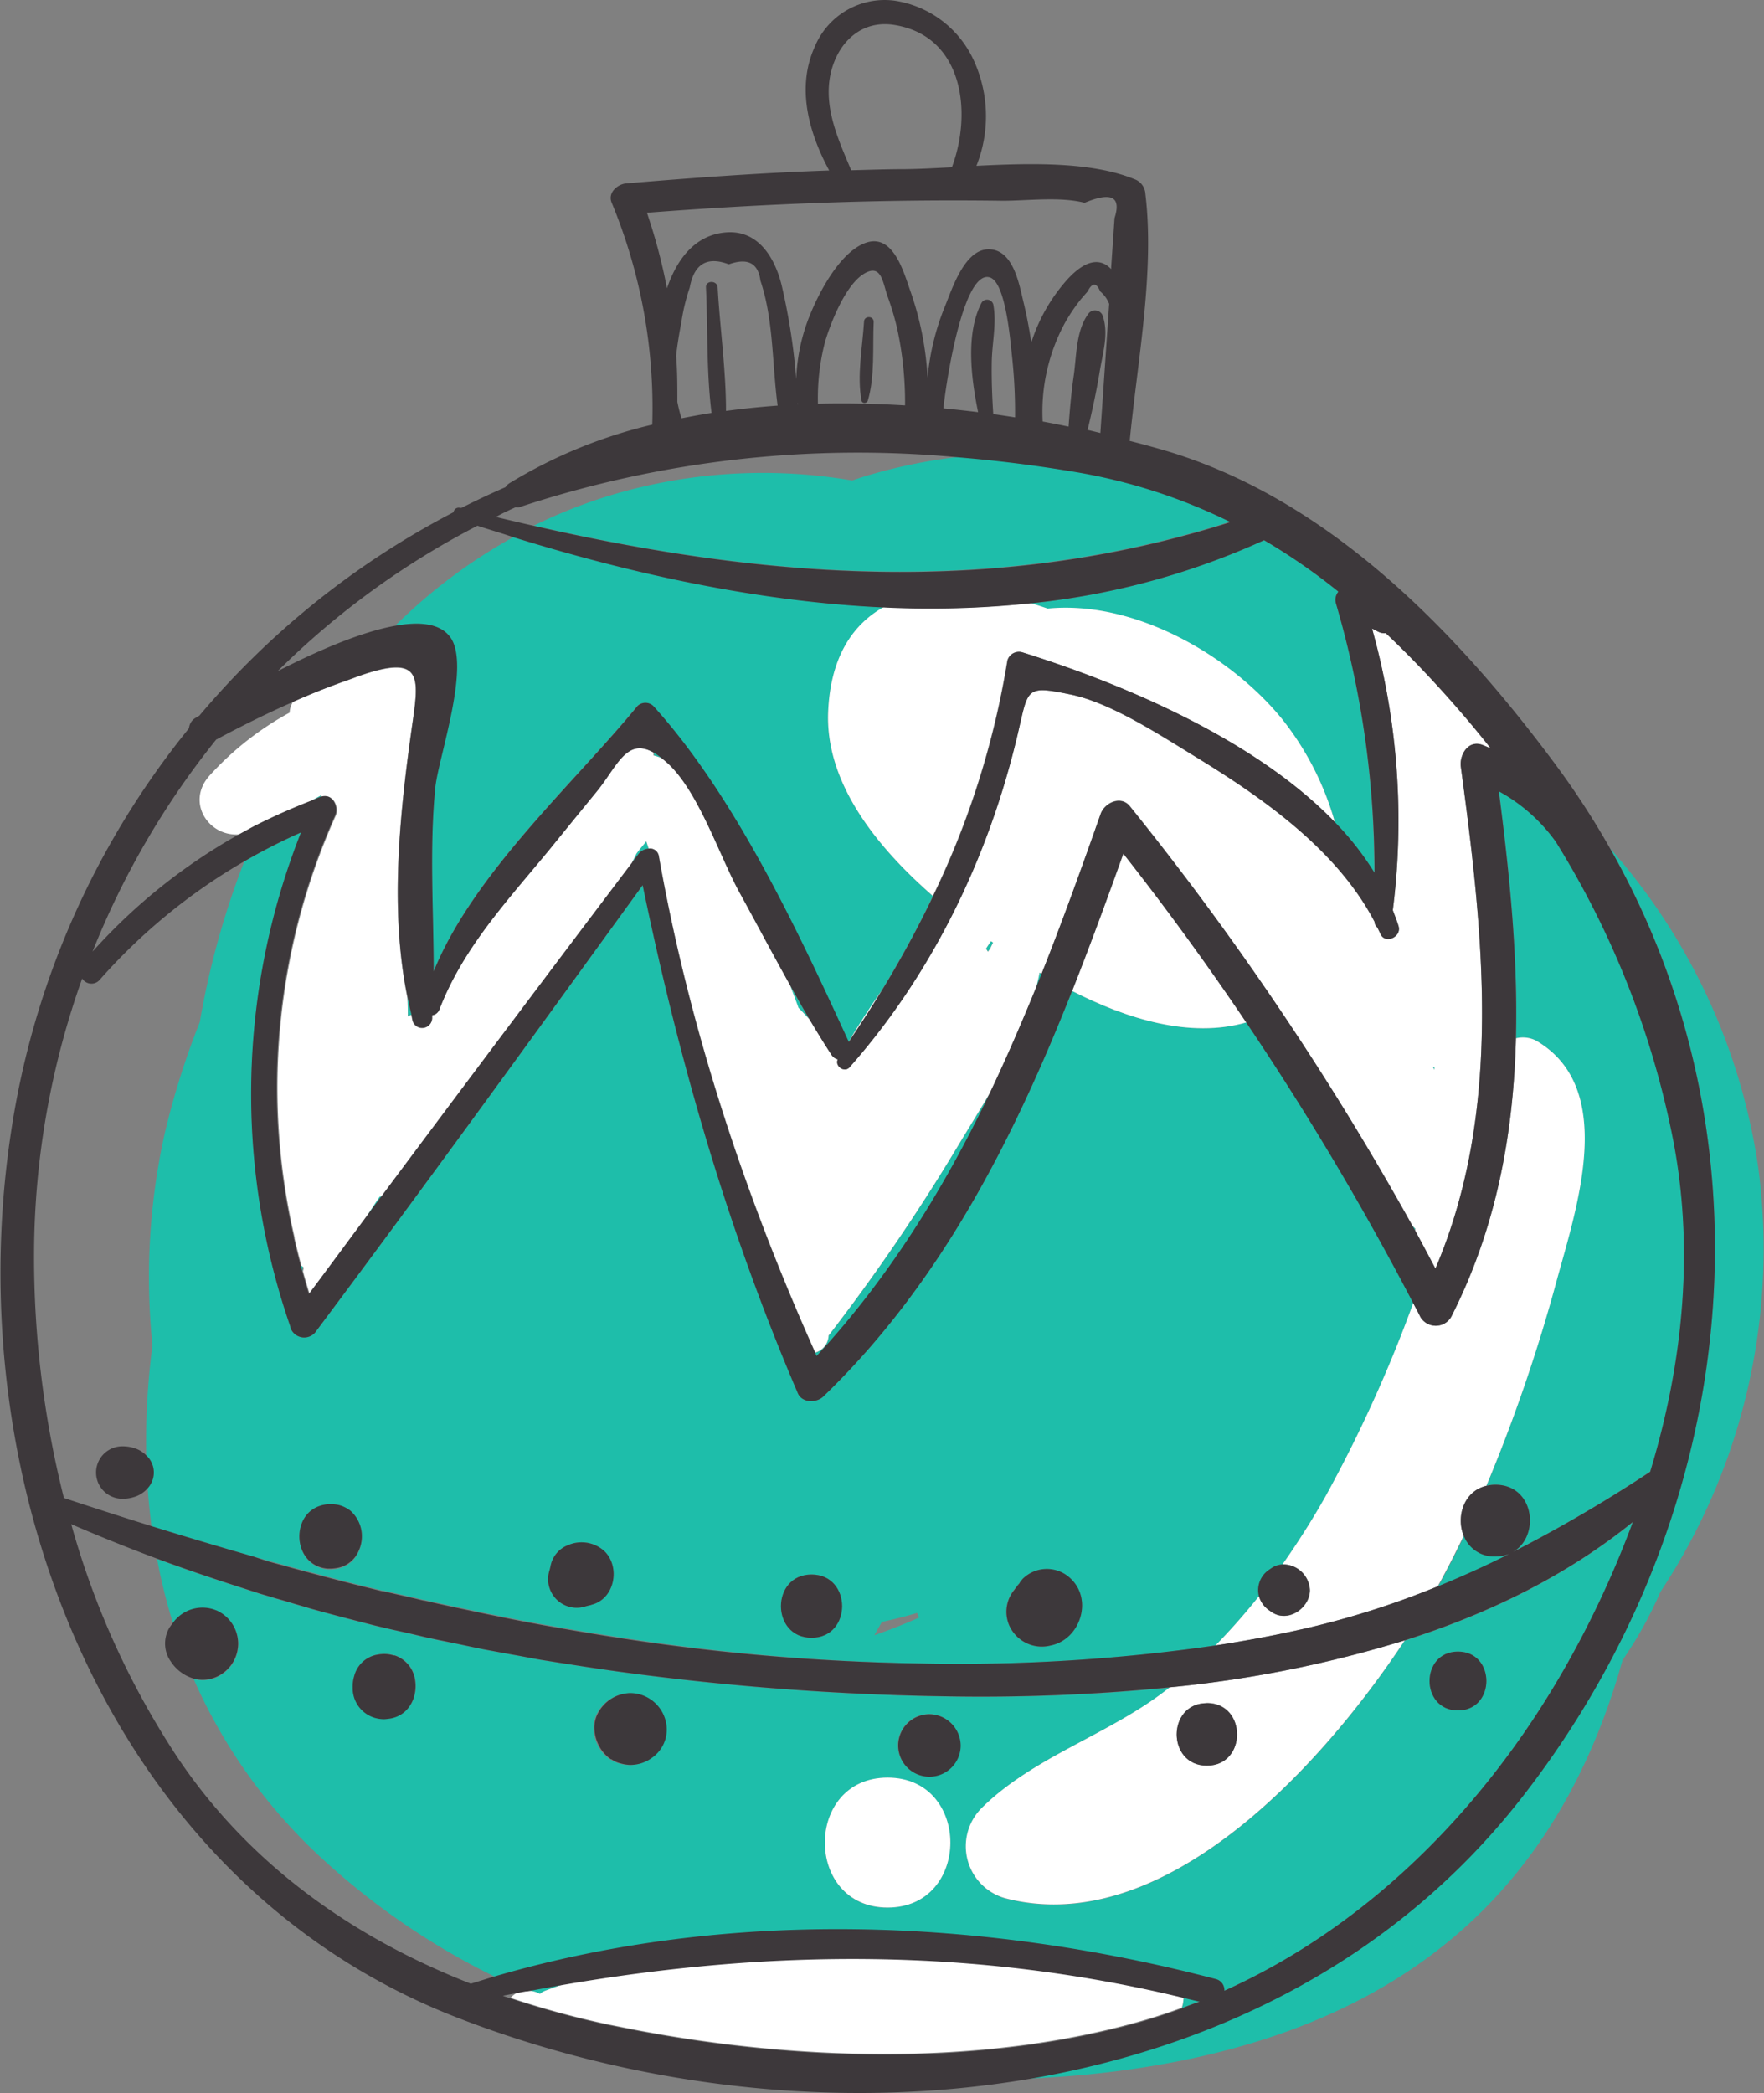 <?xml version="1.0" encoding="UTF-8"?> <svg xmlns="http://www.w3.org/2000/svg" id="Слой_1" data-name="Слой 1" viewBox="0 0 242.95 288.14"><rect x="0" y="0" width="242.95" height="288.14" fill="#808080" stroke="none"/> <defs> <style>.cls-1{fill:none;}.cls-2{fill:#1ebeaa;}.cls-3{fill:#fff;}.cls-4{fill:#3d383b;}</style> </defs> <path class="cls-1" d="M85,67.92a72.84,72.84,0,0,1,32.39-1.81c.63-.21,1.25-.42,1.87-.61a74.14,74.14,0,0,1,12.68-2.63,148.46,148.46,0,0,0-60.52,6.89,2.27,2.27,0,0,1-.35,0c-.95.42-1.89.86-2.83,1.31q2.66.64,5.3,1.24A68.92,68.92,0,0,1,85,67.92Z"></path> <path class="cls-1" d="M70.69,73.92c-1.64-.51-3.28-1-4.9-1.56a111.76,111.76,0,0,0-27.56,20c5.33-2.72,11.38-5.38,16.18-6.24A73.83,73.83,0,0,1,70.69,73.92Z"></path> <path class="cls-1" d="M33,114.85c-4.24.47-7.56-4.38-4.17-8.11a42.08,42.08,0,0,1,11-8.64,3.07,3.07,0,0,1,.49-1.52c-3.59,1.57-7.11,3.31-10.56,5.18A113.6,113.6,0,0,0,12.75,131,78.69,78.69,0,0,1,33,114.85Z"></path> <path class="cls-1" d="M100.1,32c4.39-.31,6.67,3.53,7.59,7.31a86.06,86.06,0,0,1,2,12.9,25.77,25.77,0,0,1,2.06-9.24c1.29-3.08,4.08-8.29,7.48-9.52,3.8-1.37,5.24,4,6.16,6.56A42.69,42.69,0,0,1,127.75,52a34.14,34.14,0,0,1,2.39-9.83c1-2.44,2.69-7.93,6.08-7.87s4.14,4.8,4.73,7.22c.45,1.84.8,3.72,1.09,5.61a23.87,23.87,0,0,1,5-8.72c2.63-2.88,4.59-2.82,6-1.38,0-.09,0-.17,0-.26.15-2.25.31-4.5.46-6.76q1.42-4.41-4.12-2.11c-3.41-.87-7.8-.23-11.28-.28-16.35-.23-32.7.39-49,1.65a77.19,77.19,0,0,1,2.79,10.36C93.31,35.47,95.89,32.24,100.1,32Z"></path> <path class="cls-1" d="M43.54,255.1a73.86,73.86,0,0,1-16.91-24,5.65,5.65,0,0,1-3.06-2.28l-.21-.31a4.3,4.3,0,0,1,0-4.43l.21-.3.24-.31a81.47,81.47,0,0,1-2.2-8.87c-4-1.48-7.91-3.07-11.8-4.74a113.25,113.25,0,0,0,14.62,32.11c10,14.86,24.28,24.87,40.41,31.17,1.09-.34,2.18-.7,3.28-1A100.3,100.3,0,0,1,43.54,255.1Z"></path> <path class="cls-1" d="M71.58,274.26l-2.38.46,1.12.38A3,3,0,0,1,71.58,274.26Z"></path> <path class="cls-1" d="M151.46,40.22c-.52-1.27-1.1-1.29-1.73,0l-.87,1a23.81,23.81,0,0,0-2.33,3.46,25.66,25.66,0,0,0-3,13.45c1.21.22,2.39.46,3.57.7.17-2.36.37-4.7.71-7,.41-2.8.31-6.18,2-8.51a1.13,1.13,0,0,1,2,.27c.84,2.52-.08,5.3-.51,7.86s-1,5.31-1.65,7.94c.6.13,1.17.28,1.76.42q.6-8.9,1.21-17.78A4.25,4.25,0,0,0,151.46,40.22Z"></path> <path class="cls-1" d="M20.37,204.85A4,4,0,0,1,18.84,206a5.22,5.22,0,0,1-2,.37,3.61,3.61,0,0,1,0-7.22,5.22,5.22,0,0,1,2,.37,4.21,4.21,0,0,1,1.33.9A100.41,100.41,0,0,1,21,185.22a91.28,91.28,0,0,1,1.54-28.8,108.1,108.1,0,0,1,4.92-15.72,113.79,113.79,0,0,1,6.12-22.1,79.76,79.76,0,0,0-19.83,16.28,1.5,1.5,0,0,1-2.42-.17,113.52,113.52,0,0,0-6.63,37.76,135.92,135.92,0,0,0,4.11,33.75q6,2,12.06,3.88C20.67,208.36,20.49,206.61,20.37,204.85Z"></path> <path class="cls-1" d="M121.46,223.28c-.34.62-.69,1.23-1,1.85,2.11-.74,4.18-1.56,6.18-2.45-.11-.21-.2-.42-.3-.63Q123.92,222.77,121.46,223.28Z"></path> <path class="cls-1" d="M100.33,36.38c-3-1.12-4.78-.06-5.38,3.19a26.85,26.85,0,0,0-1.14,4.72c-.3,1.58-.57,3.14-.73,4.69.14,2.08.21,4.18.17,6.31a19.48,19.48,0,0,0,.57,2.28s0,0,0,0c1.37-.27,2.75-.53,4.14-.74-.69-5.67-.48-11.72-.79-17.27-.06-1,1.55-1,1.61,0,.31,5.48,1.18,11.36,1.15,17,2.35-.31,4.72-.56,7.11-.73-.77-5.74-.54-11.78-2.37-17.2Q104.22,35,100.33,36.38Z"></path> <path class="cls-1" d="M136.4,38.24c-3.52-1.33-5.94,13-6.47,18,1.6.15,3.19.33,4.78.52-1-4.86-1.7-10.87.47-15.05a.89.89,0,0,1,1.62.21c.49,2.6-.17,5.29-.21,7.94,0,2.38,0,4.79.21,7.17,1,.14,2,.29,3,.45a71,71,0,0,0-.4-8.24C139.18,47.3,138.57,39.07,136.4,38.24Z"></path> <path class="cls-1" d="M109.88,55.68h.05l-.06-.26A2.26,2.26,0,0,1,109.88,55.68Z"></path> <path class="cls-1" d="M122.25,40.82c-.67-1.86-.85-4.64-3.32-3.09s-4.49,6.64-5.28,9.25a30.7,30.7,0,0,0-1,8.6c4-.1,8,0,12,.23a47.82,47.82,0,0,0-1.12-10.73A39.38,39.38,0,0,0,122.25,40.82Zm-2.78,14.34c-.13.39-.77.45-.86,0-.67-3.41.13-7.41.34-10.86,0-.85,1.37-.86,1.33,0C120.12,47.75,120.5,51.84,119.47,55.16Z"></path> <path class="cls-2" d="M41.65,175c0-.18,0-.38.05-.56s-.17-.12-.26-.18Z"></path> <path class="cls-2" d="M44.17,109.69a2,2,0,0,1,0-.24c-.52.3-1.05.58-1.57.87.51-.2,1-.43,1.53-.62Z"></path> <path class="cls-2" d="M52.22,164.71c-.74,1.07-1.44,2.15-2.1,3.25.81-1.09,1.62-2.19,2.44-3.28A2,2,0,0,1,52.22,164.71Z"></path> <path class="cls-2" d="M91.09,104.34a8.79,8.79,0,0,0-1-.71,2.66,2.66,0,0,1,0,.39A8.2,8.2,0,0,1,91.09,104.34Z"></path> <path class="cls-2" d="M40.51,170.38l0-.06,0,.12Z"></path> <path class="cls-2" d="M143.47,134.1l-.3-.17c-.11.69-.3,1.38-.46,2.07C143,135.37,143.22,134.74,143.47,134.1Z"></path> <path class="cls-2" d="M56.67,139.67c-.21-.8-.37-1.61-.54-2.43,0,.88.07,1.77.08,2.64C56.36,139.8,56.51,139.74,56.67,139.67Z"></path> <path class="cls-2" d="M144.28,83.8c12-1.17,25.19,6.47,32.31,15.22a40.47,40.47,0,0,1,7.28,14.22,40.45,40.45,0,0,1,5.4,6.91A131.1,131.1,0,0,0,184,83.09a1.76,1.76,0,0,1,.33-1.64,83.69,83.69,0,0,0-10.23-7.08A102.22,102.22,0,0,1,142,83.05C142.73,83.28,143.51,83.53,144.28,83.8Z"></path> <path class="cls-2" d="M206,214.28a4.47,4.47,0,0,1-4.35-2.84c-1,2.11-2.07,4.2-3.19,6.26l-.39.69q5-2,9.87-4.48A5,5,0,0,1,206,214.28Z"></path> <path class="cls-2" d="M87.67,117.49c-.2.41-.41.81-.61,1.21a.09.09,0,0,1,0,0L88,117.5a1.89,1.89,0,0,1,1.33-.67l-.33-1c-.28.36-.57.71-.87,1.06Z"></path> <path class="cls-2" d="M197.56,146.84l-.2.1a3.84,3.84,0,0,1,.18.35C197.55,147.14,197.56,147,197.56,146.84Z"></path> <path class="cls-2" d="M136.49,129.57c-.24.35-.46.69-.69,1,.09.13.18.27.26.41.1-.13.19-.26.3-.39.13-.29.27-.58.41-.87Z"></path> <path class="cls-2" d="M140.23,218.17l-.16.22.05,0C140.56,217.78,140.6,217.72,140.23,218.17Z"></path> <path class="cls-2" d="M114.12,183.9a2.54,2.54,0,0,1-1.83,2.34c.07.15.14.3.2.46,10.07-10.88,17.65-23.21,23.9-36.29-1.57,2.68-3.21,5.3-4.72,7.82A267.92,267.92,0,0,1,114.12,183.9Z"></path> <path class="cls-2" d="M194.89,169.12a4.77,4.77,0,0,1-.61-.65c.18.33.37.65.56,1C194.85,169.34,194.87,169.23,194.89,169.12Z"></path> <path class="cls-2" d="M168.63,274.06c19.87-8.94,35.82-25.19,46.67-44.06a135.9,135.9,0,0,0,9.61-20.45c-9.15,7.41-19.92,12.66-31.44,16.31-12.07,18.32-33.73,41.12-55.11,35.47a7.43,7.43,0,0,1-3.25-12.3c7.27-7.3,17.84-10.26,26-16.71a263.91,263.91,0,0,1-30.53,1.24,376.24,376.24,0,0,1-44.95-3.35c-2.09-.29-4.18-.59-6.26-.92l-2.26-.35-2.52-.4c-1-.18-2.07-.38-3.1-.57l-1.63-.29-3.3-.61c-1.06-.21-2.11-.44-3.17-.66l-.53-.11L61.31,226l-.94-.19c-.52-.12-1-.22-1.56-.33l-1.31-.31-1.32-.31c-1.46-.34-2.93-.67-4.39-1l-.33-.08-2.06-.53-1.08-.28c-1.84-.48-3.68-1-5.5-1.47l-1-.3c-.92-.26-1.83-.54-2.75-.81-.69-.2-1.38-.39-2.06-.6l-.95-.28c-.82-.25-1.62-.52-2.43-.78-4-1.28-8-2.64-12-4.11a81.47,81.47,0,0,0,2.2,8.87,5,5,0,0,1,6-1.74,5,5,0,0,1-.59,9.38,4.71,4.71,0,0,1-2.58,0,73.86,73.86,0,0,0,16.91,24,100.3,100.3,0,0,0,24.58,17c32.18-9.38,67.06-8.06,99.29.35A1.56,1.56,0,0,1,168.63,274.06Zm32.17-46.69c5.22,0,5.22,8.1,0,8.1S195.59,227.37,200.8,227.37Zm-152,3.38a4,4,0,0,1,3.29-3,5.57,5.57,0,0,1,.84-.08,4.51,4.51,0,0,1,1.32.2l.13,0a4.18,4.18,0,0,1,2.83,3.44,5.12,5.12,0,0,1,.06.78,5.37,5.37,0,0,1-.23,1.54,4.39,4.39,0,0,1-1.23,1.94,4.05,4.05,0,0,1-2.27,1,5.73,5.73,0,0,1-.61.06,4.64,4.64,0,0,1-1.33-.2,4.26,4.26,0,0,1-3-4.12A5,5,0,0,1,48.77,230.75ZM89.7,242a5,5,0,0,1-3,1,4.75,4.75,0,0,1-1.27-.19,4.1,4.1,0,0,1-.7-.23,5.13,5.13,0,0,1-.65-.36l-.07,0a5.08,5.08,0,0,1-1.71-2v0a5.39,5.39,0,0,1-.56-2.14,2.63,2.63,0,0,1,0-.49,4.27,4.27,0,0,1,.51-1.75,5.16,5.16,0,0,1,4.42-2.73h0a5.06,5.06,0,0,1,4.92,5A4.74,4.74,0,0,1,89.7,242Zm32.55,20.63c-11.53,0-11.51-17.89,0-17.89S133.76,262.61,122.25,262.61Zm5.7-18.06a4.3,4.3,0,1,1,4.31-4.3A4.38,4.38,0,0,1,128,244.55Z"></path> <path class="cls-2" d="M165.22,275.5,163,275a4.16,4.16,0,0,1-.22,1.48C163.61,276.15,164.41,275.82,165.22,275.5Z"></path> <path class="cls-2" d="M204.73,204.55a5.22,5.22,0,0,1,1.22-.15c5.41,0,6.2,7.12,2.42,9.26a195.33,195.33,0,0,0,18.91-11.09c4.64-15.25,6.2-31.36,2.9-47a121.82,121.82,0,0,0-15.9-39.74,23.59,23.59,0,0,0-7.84-6.94c1.46,11.33,2.64,22.77,2.35,34.05a4,4,0,0,1,2.79.33c11.09,6.48,5.65,22.69,2.9,32.69A226,226,0,0,1,204.73,204.55Z"></path> <path class="cls-2" d="M61.93,87.65c2.92,3.84-1.65,16.8-2,20.79-.83,8.48-.21,16.88-.22,25.3C65.18,120.2,79,107.89,87.73,97.22a1.57,1.57,0,0,1,2.21,0c11.3,12.49,19.89,31,26.91,46.24,1.43-2.41,3-4.78,4.57-7.1a146.85,146.85,0,0,0,7.06-13c-8-7-14.84-15.75-14.42-25.36.32-7.35,3.27-11.93,7.65-14.39-17.31-.8-34.69-4.61-51-9.67A73.83,73.83,0,0,0,54.41,86.16C57.78,85.56,60.54,85.83,61.93,87.65Z"></path> <path class="cls-2" d="M72.7,274.06a3.3,3.3,0,0,1,1.66.44,2.44,2.44,0,0,1,.61-.39c.85-.33,1.73-.63,2.6-.94-1.68.29-3.36.59-5,.91Z"></path> <path class="cls-2" d="M169.41,71.83a77,77,0,0,0-21.5-6.92q-8-1.38-16-2a74.14,74.14,0,0,0-12.68,2.63c-.62.19-1.24.4-1.87.61A72.84,72.84,0,0,0,85,67.92a68.92,68.92,0,0,0-11.46,4.44C105.92,79.74,137.36,82,169.41,71.83Z"></path> <path class="cls-2" d="M111.46,140.34c-.92-1.56-1.81-3.14-2.68-4.72q.6,1.56,1.17,3.12C110.48,139.24,111,139.8,111.46,140.34Z"></path> <path class="cls-2" d="M242.17,160.82a84.51,84.51,0,0,0-20.39-44c23.59,41.58,17.35,93-12.37,130.85-17,21.74-41.39,34-67.64,38.49,2.74-.14,5.45-.32,8.13-.58,20.07-2,40-8.15,54.56-22.81,9.44-9.51,15.46-21.49,19-34.21a55.77,55.77,0,0,0,5.23-9.42A85.47,85.47,0,0,0,242.17,160.82Z"></path> <path class="cls-2" d="M34.66,214.21l.38.11,1.64.46c.75.22,1.51.42,2.26.62l1,.28c1.89.52,3.79,1,5.68,1.52l1.23.32,1.53.39.22.06,4.06,1,.15,0,4.38,1,1.07.26.09,0h0l.76.17c1.3.3,2.6.58,3.91.86l4.21.89.56.11c1.46.3,2.92.6,4.39.88l2.35.44,2.25.4q3.28.59,6.59,1.11A301.17,301.17,0,0,0,126.27,229a248.55,248.55,0,0,0,41.15-2.47,87.58,87.58,0,0,0,6-6.8,3.38,3.38,0,0,1,1.47-3.67l.26-.18a3,3,0,0,1,1.5-.51q3.16-4.5,5.89-9.3a190.21,190.21,0,0,0,12.12-26.68,402,402,0,0,0-23-38.64c-7.75,2.25-16.56-.52-24-4.32-8.13,20.54-18.14,40.28-34.26,55.83-.92.89-2.92.92-3.51-.46-9.74-22.74-16.42-45.8-21.37-69.94-14.86,20.51-29.7,41-44.88,61.28l-.08.11a2,2,0,0,1-3.55-.47.49.49,0,0,0,0-.11,97.81,97.81,0,0,1,1.47-68.07,81.27,81.27,0,0,0-7.84,4,113.79,113.79,0,0,0-6.12,22.1,108.1,108.1,0,0,0-4.92,15.72A91.28,91.28,0,0,0,21,185.22a100.41,100.41,0,0,0-.86,15.16,3.2,3.2,0,0,1,.2,4.47c.12,1.76.3,3.51.53,5.25,3.76,1.17,7.51,2.29,11.27,3.39Zm105.4,4.19c.15-.21.58-.81.8-1.05a4.73,4.73,0,0,1,6.61,0c3.07,2.91,1.29,8.38-2.77,9.19a4.91,4.91,0,0,1-5.73-2.81A4.81,4.81,0,0,1,140.06,218.4Zm-18.6,4.88q2.46-.51,4.84-1.23c.1.21.19.42.3.63-2,.89-4.07,1.71-6.18,2.44Zm-9.69-6.52c5.61,0,5.6,8.71,0,8.71S106.16,216.76,111.77,216.76Zm-28.51-3.2c2.2,2.19,1.41,6.56-1.78,7.36a1.15,1.15,0,0,1-.17.06,8.1,8.1,0,0,0-.88.23,3.94,3.94,0,0,1-4.81-4.81c.09-.3.16-.58.22-.88a3.84,3.84,0,0,1,2.36-2.79A4.68,4.68,0,0,1,83.26,213.56Zm-40.94-5.09a3.95,3.95,0,0,1,1.64-1.1,4.61,4.61,0,0,1,1.28-.26c.1,0,.19,0,.3,0l.15,0a5.41,5.41,0,0,1,.93.1,4.25,4.25,0,0,1,1.05.41,3.7,3.7,0,0,1,.62.41,4.72,4.72,0,0,1,1.43,4.64,4.44,4.44,0,0,1-.29.87,4,4,0,0,1-1.76,2,3.1,3.1,0,0,1-.45.21,4,4,0,0,1-.95.25,5.48,5.48,0,0,1-.73.07c-.14,0-.27,0-.4,0C41.16,215.66,40.22,210.89,42.32,208.47Z"></path> <path class="cls-3" d="M122.25,262.61c11.51,0,11.53-17.89,0-17.89S110.72,262.61,122.25,262.61Z"></path> <path class="cls-3" d="M121.42,136.36c-1.6,2.32-3.14,4.69-4.57,7.1h0C118.45,141.12,120,138.75,121.42,136.36Z"></path> <path class="cls-3" d="M128.48,123.34a117.3,117.3,0,0,0,10.24-32.41,1.65,1.65,0,0,1,2-1.14c13.27,4.15,31.9,11.75,43.14,23.45A40.47,40.47,0,0,0,176.59,99c-7.12-8.75-20.28-16.39-32.31-15.22-.77-.27-1.55-.52-2.32-.75a131.46,131.46,0,0,1-20.25.54c-4.38,2.46-7.33,7-7.65,14.39C113.64,107.59,120.47,116.36,128.48,123.34Z"></path> <path class="cls-3" d="M87.06,118.7c.2-.4.41-.8.61-1.21l.47-.61c.3-.35.59-.7.87-1.06l.33,1a1.23,1.23,0,0,1,1.41,1c4.14,23.49,11.78,46.61,21.54,68.38a2.54,2.54,0,0,0,1.83-2.34,267.92,267.92,0,0,0,17.55-25.67c1.51-2.52,3.15-5.14,4.72-7.82,2.25-4.72,4.34-9.53,6.32-14.41.16-.69.35-1.38.46-2.07l.3.17c2.89-7.27,5.55-14.66,8.16-22.08.53-1.51,2.76-2.55,4-1a403.82,403.82,0,0,1,38.68,57.5,4.77,4.77,0,0,0,.61.65c0,.11,0,.22,0,.33.94,1.72,1.85,3.46,2.77,5.19,9.32-21.85,6.62-46,3.5-69.08-.21-1.61,1-3.77,3-3,.39.15.75.32,1.12.47-2.29-2.88-4.69-5.72-7.25-8.52-2.38-2.6-4.77-5.05-7.21-7.35a1.77,1.77,0,0,1-1-.18c-.3-.14-.59-.31-.89-.45a97.92,97.92,0,0,1,2.86,38.77c.27.74.58,1.47.8,2.23.41,1.46-1.85,2.48-2.49,1.05-.14-.31-.3-.61-.44-.91a1,1,0,0,1-.38-.77c-5.09-9.78-15.15-16.89-24.31-22.51-5-3-11.86-7.6-17.5-8.77-6.36-1.32-5.85-.87-7.35,5.48-4,16.79-11.67,32.88-23.15,45.83-.72.81-2.07-.19-1.62-1.09a1.44,1.44,0,0,1-.89-.66c-1-1.59-2-3.21-3-4.84-.5-.54-1-1.1-1.51-1.6q-.57-1.56-1.17-3.12c-2.36-4.26-4.63-8.57-7-12.83-2.76-5.05-5.61-13.86-9.89-17.75-.3-.27-.57-.49-.84-.7A8.2,8.2,0,0,0,90,104a2.66,2.66,0,0,0,0-.39c-3.79-2.18-5.09,1.9-7.87,5.31q-3.23,4-6.46,7.93C70,123.88,63.8,130.36,60.49,139a1.23,1.23,0,0,1-1,.8c0,.14,0,.28,0,.41a1.37,1.37,0,0,1-2.68.36c-.07-.28-.11-.57-.18-.85-.16.07-.31.13-.46.21,0-.87,0-1.76-.08-2.64-2.4-11.83-1.09-25,.55-36.68,1-7,1.85-10.52-6.55-7.75-.79.26-1.57.57-2.36.85Q44,95,40.38,96.58a3.07,3.07,0,0,0-.49,1.52,42.08,42.08,0,0,0-11,8.64c-3.39,3.73-.07,8.58,4.17,8.11.93-.51,1.86-1,2.82-1.5q3.28-1.65,6.8-3c.52-.29,1-.57,1.57-.87a2,2,0,0,0,0,.24c1.58-.59,2.52,1.34,2,2.57a91.36,91.36,0,0,0-5.67,58.06l0,.06v.06c.29,1.27.6,2.53.94,3.79.09.06.17.13.26.18s0,.38-.05.56c.29,1.05.59,2.1.92,3.15,2.5-3.4,5-6.77,7.55-10.16.66-1.1,1.36-2.18,2.1-3.25a2,2,0,0,0,.34,0q17.14-23,34.51-45.93A.09.09,0,0,0,87.06,118.7Zm110.5,28.14c0,.15,0,.3,0,.45a3.84,3.84,0,0,0-.18-.35Zm-61.07-17.27.28.19c-.14.29-.28.58-.41.87-.11.13-.2.26-.3.39-.08-.14-.17-.28-.26-.41C136,130.26,136.25,129.92,136.49,129.57Z"></path> <path class="cls-3" d="M211.58,143.27a4,4,0,0,0-2.79-.33c-.34,13.16-2.68,26.1-8.93,38.38a2.46,2.46,0,0,1-4.22,0c-.33-.65-.68-1.28-1-1.93a190.21,190.21,0,0,1-12.12,26.68q-2.72,4.8-5.89,9.3a3.7,3.7,0,0,1,3.79,3.54c0,2.5-3.05,4.59-5.29,3l-.26-.18a3.57,3.57,0,0,1-1.47-2,87.58,87.58,0,0,1-6,6.8c4.35-.67,8.67-1.48,13-2.48A117.75,117.75,0,0,0,198,218.39l.39-.69c1.12-2.06,2.17-4.15,3.19-6.26-1.07-2.61,0-6.16,3.13-6.89A226,226,0,0,0,214.48,176C217.23,166,222.67,149.75,211.58,143.27Z"></path> <path class="cls-3" d="M147.67,136.43c7.42,3.8,16.23,6.57,24,4.32q-8-11.91-16.93-23.24C152.47,123.83,150.15,130.16,147.67,136.43Z"></path> <path class="cls-3" d="M135.11,249a7.43,7.43,0,0,0,3.25,12.3c21.38,5.65,43-17.15,55.11-35.47a162.58,162.58,0,0,1-32.37,6.46C153,238.77,142.38,241.73,135.11,249Zm31.11-14.56c5.54,0,5.53,8.61,0,8.61S160.68,234.47,166.22,234.47Z"></path> <path class="cls-3" d="M77.57,273.17c-.87.31-1.75.61-2.6.94a2.44,2.44,0,0,0-.61.39,3.3,3.3,0,0,0-1.66-.44l-.18,0-.17,0-.77.14a3,3,0,0,0-1.26.84,124.85,124.85,0,0,0,13.59,3.68l1.17.23c23.1,4.73,50,5.71,72.68-.9,1.7-.5,3.38-1.06,5-1.66A4.16,4.16,0,0,0,163,275C134.3,268,106.17,268.26,77.57,273.17Z"></path> <path class="cls-4" d="M221.78,116.86a112,112,0,0,0-7.5-11.55c-13.71-18.48-31.48-36.8-54.11-43.37-1.49-.43-3-.84-4.58-1.24,1.07-11,3.46-23.31,2.16-34a2.28,2.28,0,0,0-1.55-2.05c-5.9-2.39-14.14-2.2-21.72-1.82a18.41,18.41,0,0,0-.27-14.3A14.36,14.36,0,0,0,123.34.11,10.42,10.42,0,0,0,112.2,6.47c-2.54,5.62-.8,11.82,2,17-9.33.32-18.65,1-27.95,1.78-1.21.11-2.6,1.29-2,2.67a73.7,73.7,0,0,1,5.58,30.54,67.38,67.38,0,0,0-19.69,8.08,1.75,1.75,0,0,0-.52.53c-2.06.89-4.08,1.85-6.07,2.85l-.16,0a.73.73,0,0,0-.93.6,115.14,115.14,0,0,0-35,28l-.48.28a1.83,1.83,0,0,0-.95,1.46,115.13,115.13,0,0,0-24.57,56C-5.74,204.65,15,259,62.71,277.66c24.65,9.61,52.81,13,79.06,8.54s50.59-16.75,67.64-38.49C239.13,209.83,245.37,158.44,221.78,116.86ZM114.15,12c.26-4.92,3.66-9.41,9-8.57,9.56,1.52,10.76,12.11,7.95,19.6-2.32.12-4.54.24-6.52.26-2.45,0-4.9.09-7.35.15C115.7,19.77,113.94,16,114.15,12ZM89.1,29.29c16.3-1.26,32.65-1.88,49-1.65,3.48,0,7.87-.59,11.28.28q5.55-2.31,4.12,2.11c-.15,2.26-.31,4.51-.46,6.76,0,.09,0,.17,0,.26-1.37-1.44-3.33-1.5-6,1.38a23.87,23.87,0,0,0-5,8.72c-.29-1.89-.64-3.77-1.09-5.61-.59-2.42-1.38-7.17-4.74-7.22s-5.07,5.43-6.07,7.87A34.14,34.14,0,0,0,127.75,52,42.69,42.69,0,0,0,125.36,40c-.92-2.6-2.36-7.93-6.16-6.56-3.4,1.23-6.19,6.44-7.48,9.52a25.77,25.77,0,0,0-2.06,9.24,86.06,86.06,0,0,0-2-12.9c-.92-3.78-3.2-7.62-7.59-7.31-4.21.29-6.79,3.52-8.21,7.7A77.19,77.19,0,0,0,89.1,29.29Zm62.78,14.2a1.13,1.13,0,0,0-2-.27c-1.7,2.33-1.6,5.71-2,8.51-.34,2.34-.54,4.68-.71,7-1.18-.24-2.36-.48-3.57-.7a25.66,25.66,0,0,1,3-13.45,23.81,23.81,0,0,1,2.33-3.46l.87-1c.63-1.25,1.21-1.23,1.73,0a4.25,4.25,0,0,1,1.23,1.71q-.6,8.9-1.21,17.78c-.59-.14-1.16-.29-1.76-.42.63-2.63,1.21-5.25,1.65-7.94S152.72,46,151.88,43.49ZM136.8,41.9a.89.89,0,0,0-1.62-.21c-2.17,4.18-1.47,10.19-.47,15.05-1.59-.19-3.18-.37-4.78-.52.53-4.93,2.95-19.31,6.47-18,2.17.83,2.78,9.06,3,11a71,71,0,0,1,.4,8.24c-1-.16-2-.31-3-.45-.16-2.38-.25-4.79-.21-7.17C136.63,47.19,137.29,44.5,136.8,41.9ZM124.65,55.81c-4-.24-8-.33-12-.23a30.7,30.7,0,0,1,1-8.6c.79-2.61,2.78-7.68,5.28-9.25s2.65,1.23,3.32,3.09a39.38,39.38,0,0,1,1.28,4.26A47.82,47.82,0,0,1,124.65,55.81Zm-14.72-.13h-.05a2.26,2.26,0,0,0,0-.26ZM98,56.85c-1.39.21-2.77.47-4.14.74,0,0,0,0,0,0a19.48,19.48,0,0,1-.57-2.28c0-2.13,0-4.23-.17-6.31.16-1.55.43-3.11.73-4.69A26.85,26.85,0,0,1,95,39.57c.6-3.25,2.4-4.31,5.38-3.18q3.89-1.39,4.35,2.25c1.83,5.42,1.6,11.46,2.37,17.2-2.4.17-4.76.42-7.11.73,0-5.63-.84-11.51-1.15-17-.06-1-1.67-1-1.61,0C97.49,45.13,97.28,51.18,98,56.85Zm-26.9,13a2.27,2.27,0,0,0,.35,0,148.46,148.46,0,0,1,60.52-6.89q8,.66,16,2a77,77,0,0,1,21.5,6.92c-32,10.18-63.49,7.91-95.87.53q-2.64-.6-5.3-1.24C69.18,70.67,70.12,70.23,71.07,69.81Zm-5.28,2.55c1.62.53,3.26,1,4.9,1.56,16.33,5.06,33.71,8.87,51,9.67A131.46,131.46,0,0,0,142,83.05a102.22,102.22,0,0,0,32.1-8.68,83.69,83.69,0,0,1,10.23,7.08,1.76,1.76,0,0,0-.33,1.64,131.1,131.1,0,0,1,5.31,37.06,40.45,40.45,0,0,0-5.4-6.91c-11.24-11.7-29.87-19.3-43.14-23.45a1.65,1.65,0,0,0-2,1.14,117.3,117.3,0,0,1-10.24,32.41,146.85,146.85,0,0,1-7.06,13c-1.46,2.39-3,4.76-4.56,7.11h0c-7-15.27-15.61-33.75-26.91-46.24a1.57,1.57,0,0,0-2.21,0c-8.74,10.67-22.55,23-28.06,36.52,0-8.42-.61-16.82.22-25.3.39-4,5-17,2-20.79-1.39-1.82-4.15-2.09-7.52-1.49-4.8.86-10.85,3.52-16.18,6.24A111.76,111.76,0,0,1,65.79,72.36Zm-36,29.4c3.46-1.87,7-3.61,10.56-5.18Q44,95,47.77,93.66c.79-.28,1.57-.59,2.36-.85,8.4-2.77,7.52.79,6.55,7.75-1.64,11.73-3,24.85-.55,36.68.17.82.33,1.63.54,2.43.07.28.11.57.18.85a1.37,1.37,0,0,0,2.68-.36c0-.13,0-.27,0-.41a1.23,1.23,0,0,0,1-.8c3.31-8.59,9.47-15.07,15.23-22.08q3.24-4,6.46-7.93c2.78-3.41,4.08-7.49,7.87-5.31a8.79,8.79,0,0,1,1,.71c.27.21.54.43.84.7,4.28,3.89,7.13,12.7,9.89,17.75,2.33,4.26,4.6,8.57,7,12.83.87,1.58,1.76,3.16,2.68,4.72s1.94,3.25,3,4.84a1.44,1.44,0,0,0,.89.66c-.45.9.9,1.9,1.62,1.09,11.48-13,19.2-29,23.15-45.83,1.5-6.35,1-6.8,7.35-5.48,5.64,1.17,12.54,5.73,17.5,8.77,9.16,5.62,19.22,12.73,24.31,22.51a1,1,0,0,0,.38.77c.14.3.3.6.44.91.64,1.43,2.9.41,2.49-1.05-.22-.76-.53-1.49-.8-2.23a97.92,97.92,0,0,0-2.86-38.77c.3.14.59.31.89.45a1.77,1.77,0,0,0,1,.18c2.44,2.3,4.83,4.75,7.21,7.35,2.56,2.8,5,5.64,7.25,8.52-.37-.15-.73-.32-1.12-.47-2-.77-3.22,1.39-3,3,3.12,23.11,5.82,47.23-3.5,69.08-.92-1.73-1.83-3.47-2.77-5.19-.19-.33-.38-.65-.56-1A403.82,403.82,0,0,0,155.6,111c-1.21-1.5-3.44-.46-4,1-2.61,7.42-5.27,14.81-8.16,22.08-.25.64-.51,1.27-.76,1.9-2,4.88-4.07,9.69-6.32,14.41-6.25,13.08-13.83,25.41-23.9,36.29-.06-.16-.13-.31-.2-.46-9.76-21.77-17.4-44.89-21.54-68.38a1.23,1.23,0,0,0-1.41-1,1.89,1.89,0,0,0-1.33.67l-.94,1.25q-17.34,22.91-34.51,45.93c-.82,1.09-1.63,2.19-2.44,3.28-2.52,3.39-5,6.76-7.55,10.16-.33-1.05-.63-2.1-.92-3.15l-.21-.74c-.34-1.26-.65-2.52-.94-3.79l0-.12a91.36,91.36,0,0,1,5.67-58.06c.55-1.23-.39-3.16-2-2.57h0c-.52.19-1,.42-1.53.62q-3.51,1.38-6.8,3c-1,.48-1.89,1-2.82,1.5A78.69,78.69,0,0,0,12.75,131,113.6,113.6,0,0,1,29.82,101.76Zm133,174.69c-1.66.6-3.34,1.16-5,1.66-22.67,6.61-49.58,5.63-72.68.9l-1.17-.23a124.85,124.85,0,0,1-13.59-3.68l-1.12-.38c.8-.17,1.59-.31,2.38-.46l.77-.14.17,0c1.69-.32,3.37-.62,5-.91,28.6-4.91,56.73-5.13,85.45,1.8l2.2.53C164.41,275.82,163.61,276.15,162.8,276.45ZM215.3,230c-10.85,18.87-26.8,35.12-46.67,44.06a1.56,1.56,0,0,0-1.22-1.62c-32.23-8.41-67.11-9.73-99.29-.35-1.1.32-2.19.68-3.28,1-16.13-6.3-30.45-16.31-40.41-31.17A113.25,113.25,0,0,1,9.81,209.83c3.88,1.67,7.82,3.26,11.8,4.74s8,2.83,12,4.11c.81.26,1.61.53,2.43.78l.95.28c.68.21,1.37.4,2.06.6.92.27,1.83.55,2.75.81l1,.3c1.82.51,3.66,1,5.5,1.47l1.08.28,2.06.53.33.08c1.46.36,2.93.69,4.39,1l1.32.31,1.31.31c.52.11,1,.21,1.56.33l.94.19,1.54.32.53.11c1.06.22,2.11.45,3.17.66l3.3.61,1.63.29c1,.19,2.06.39,3.1.57l2.52.4,2.26.35c2.08.33,4.17.63,6.26.92a376.24,376.24,0,0,0,44.95,3.35,263.91,263.91,0,0,0,30.53-1.24,162.58,162.58,0,0,0,32.37-6.46c11.52-3.65,22.29-8.9,31.44-16.31A135.9,135.9,0,0,1,215.3,230Zm-6.93-16.34c3.78-2.14,3-9.26-2.42-9.26a5.22,5.22,0,0,0-1.22.15c-3.16.73-4.2,4.29-3.13,6.89a4.47,4.47,0,0,0,4.35,2.84,5,5,0,0,0,1.94-.37q-4.83,2.43-9.87,4.48a117.75,117.75,0,0,1-17.65,5.66c-4.28,1-8.6,1.81-13,2.48A248.55,248.55,0,0,1,126.27,229a301.17,301.17,0,0,1-42.85-3.79q-3.3-.53-6.59-1.11l-2.25-.4-2.35-.44c-1.47-.28-2.93-.58-4.39-.88l-.56-.11-4.21-.89c-1.31-.28-2.61-.56-3.91-.86l-.76-.17h0l-.09,0-1.07-.26-4.38-1-.15,0-4.06-1-.22-.06-1.53-.39-1.23-.32c-1.89-.49-3.79-1-5.68-1.52l-1-.28c-.75-.2-1.51-.4-2.26-.62L35,214.32l-.38-.11-2.49-.72c-3.76-1.1-7.51-2.22-11.27-3.39q-6-1.87-12.06-3.88a135.92,135.92,0,0,1-4.11-33.75,113.52,113.52,0,0,1,6.63-37.76,1.5,1.5,0,0,0,2.42.17A79.76,79.76,0,0,1,33.61,118.6a81.27,81.27,0,0,1,7.84-4A97.81,97.81,0,0,0,40,182.67a.49.49,0,0,1,0,.11,2,2,0,0,0,3.55.47l.08-.11c15.18-20.28,30-40.77,44.88-61.28,5,24.14,11.63,47.2,21.37,69.94.59,1.38,2.59,1.35,3.51.46,16.12-15.55,26.13-35.29,34.26-55.83,2.48-6.27,4.8-12.6,7.05-18.92q8.9,11.33,16.93,23.24a402,402,0,0,1,23,38.64c.34.65.69,1.28,1,1.93a2.46,2.46,0,0,0,4.22,0c6.25-12.28,8.59-25.22,8.93-38.38.29-11.28-.89-22.72-2.35-34a23.59,23.59,0,0,1,7.84,6.94,121.91,121.91,0,0,1,15.9,39.74c3.3,15.64,1.74,31.75-2.9,47A195.33,195.33,0,0,1,208.37,213.66Z"></path> <path class="cls-4" d="M119,44.3c-.21,3.45-1,7.45-.34,10.86.09.45.73.39.86,0,1-3.32.65-7.41.81-10.86C120.32,43.44,119,43.45,119,44.3Z"></path> <path class="cls-4" d="M29.8,221.7a5,5,0,0,0-6,1.74l-.24.31-.21.3a4.3,4.3,0,0,0,0,4.43l.21.31a5.65,5.65,0,0,0,3.06,2.28,4.71,4.71,0,0,0,2.58,0,5,5,0,0,0,.59-9.38Z"></path> <path class="cls-4" d="M54.35,227.9l-.13,0a4.51,4.51,0,0,0-1.32-.2,5.57,5.57,0,0,0-.84.08,4,4,0,0,0-3.29,3,5,5,0,0,0-.2,1.58,4.26,4.26,0,0,0,3,4.12,4.64,4.64,0,0,0,1.33.2,5.73,5.73,0,0,0,.61-.06,4.05,4.05,0,0,0,2.27-1A4.39,4.39,0,0,0,57,233.66a5.37,5.37,0,0,0,.23-1.54,5.12,5.12,0,0,0-.06-.78A4.18,4.18,0,0,0,54.35,227.9Z"></path> <path class="cls-4" d="M86.8,233.08h0a5.16,5.16,0,0,0-4.42,2.73,4.27,4.27,0,0,0-.51,1.75,2.63,2.63,0,0,0,0,.49,5.39,5.39,0,0,0,.56,2.14v0a5.08,5.08,0,0,0,1.71,2l.07,0a5.13,5.13,0,0,0,.65.36,4.1,4.1,0,0,0,.7.23,4.75,4.75,0,0,0,1.27.19,5,5,0,0,0,3-1,4.74,4.74,0,0,0,2-3.94A5.06,5.06,0,0,0,86.8,233.08Z"></path> <path class="cls-4" d="M128,236a4.3,4.3,0,1,0,4.31,4.3A4.35,4.35,0,0,0,128,236Z"></path> <path class="cls-4" d="M166.22,234.47c-5.54,0-5.55,8.61,0,8.61S171.76,234.47,166.22,234.47Z"></path> <path class="cls-4" d="M200.8,235.47c5.22,0,5.22-8.1,0-8.1S195.58,235.47,200.8,235.47Z"></path> <path class="cls-4" d="M18.84,199.48a5.22,5.22,0,0,0-2-.37,3.61,3.61,0,0,0,0,7.22,5.22,5.22,0,0,0,2-.37,4,4,0,0,0,1.53-1.11,3.2,3.2,0,0,0-.2-4.47A4.21,4.21,0,0,0,18.84,199.48Z"></path> <path class="cls-4" d="M48.29,208a3.7,3.7,0,0,0-.62-.41,4.25,4.25,0,0,0-1.05-.41,5.41,5.41,0,0,0-.93-.1l-.15,0c-.11,0-.2,0-.3,0a4.61,4.61,0,0,0-1.28.26,3.95,3.95,0,0,0-1.64,1.1c-2.1,2.42-1.16,7.19,2.82,7.51.13,0,.26,0,.4,0a5.48,5.48,0,0,0,.73-.07,4,4,0,0,0,.95-.25,3.1,3.1,0,0,0,.45-.21,4,4,0,0,0,1.76-2,4.44,4.44,0,0,0,.29-.87A4.72,4.72,0,0,0,48.29,208Z"></path> <path class="cls-4" d="M78.2,212.73a3.84,3.84,0,0,0-2.36,2.79c-.06.3-.13.58-.22.88a3.94,3.94,0,0,0,4.81,4.81,8.1,8.1,0,0,1,.88-.23,1.15,1.15,0,0,0,.17-.06c3.19-.8,4-5.17,1.78-7.36A4.68,4.68,0,0,0,78.2,212.73Z"></path> <path class="cls-4" d="M111.77,216.76c-5.61,0-5.62,8.71,0,8.71S117.38,216.76,111.77,216.76Z"></path> <path class="cls-4" d="M140.86,217.35c-.22.24-.65.84-.8,1.05a5,5,0,0,0-.34.46h0a4.71,4.71,0,0,0-.74,4.86,4.91,4.91,0,0,0,5.73,2.81c4.06-.81,5.84-6.28,2.77-9.19A4.73,4.73,0,0,0,140.86,217.35Zm-.74,1-.05,0,.16-.22C140.6,217.72,140.56,217.78,140.12,218.34Z"></path> <path class="cls-4" d="M176.61,215.37a3,3,0,0,0-1.5.51l-.26.18a3.38,3.38,0,0,0-1.47,3.67,3.57,3.57,0,0,0,1.47,2l.26.18c2.24,1.56,5.29-.53,5.29-3A3.7,3.7,0,0,0,176.61,215.37Z"></path> </svg> 